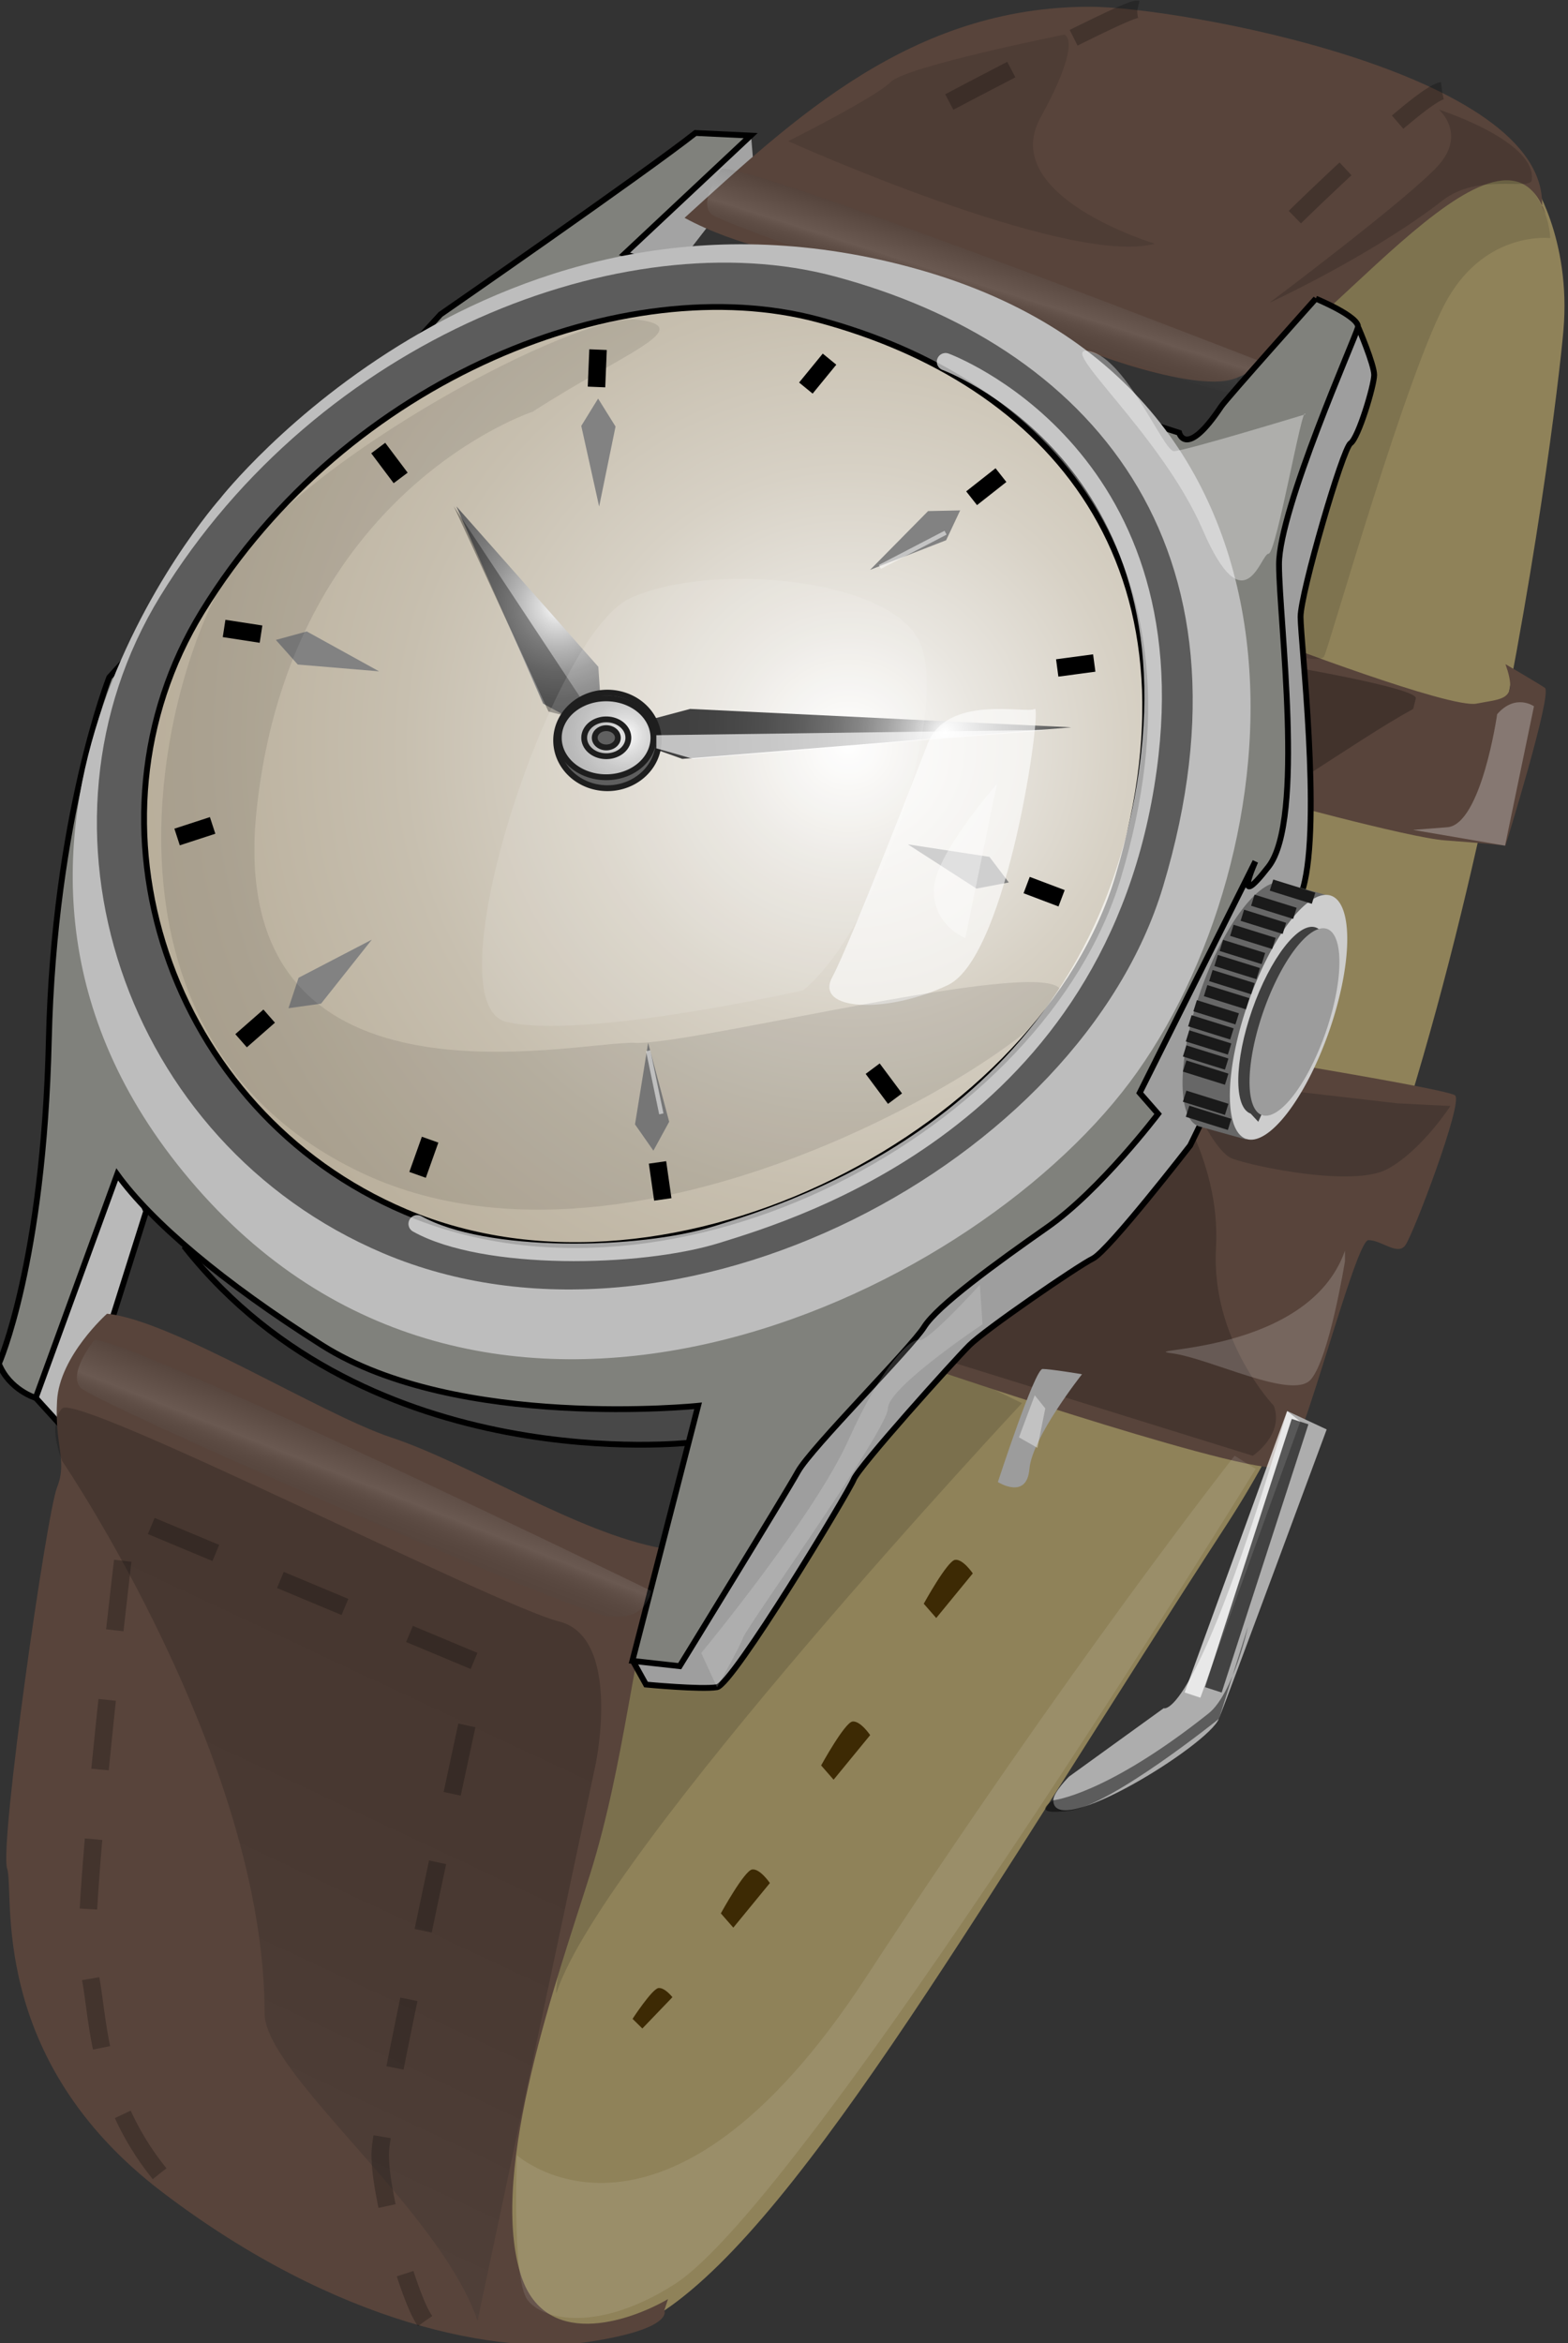 <?xml version="1.0" encoding="UTF-8"?>
<svg width="146.02" height="218.11" version="1.1" viewBox="0 0 146.02 218.11" xmlns="http://www.w3.org/2000/svg">
 <rect x="0" y="0" width="146.02" height="218.11" fill="#333333" stroke="none"/>
 <defs>
  <linearGradient id="h" x1="-1439.4" x2="-1447" y1="251.48" y2="270.87" gradientTransform="matrix(.998 -.066 .066 .998 8.217 -101.36)" gradientUnits="userSpaceOnUse">
   <stop offset=".077"/>
   <stop stop-color="#fff" offset=".467"/>
   <stop stop-color="#dbdbdb" offset=".489"/>
   <stop stop-color="#b7b7b7" offset=".515"/>
   <stop stop-color="#969696" offset=".545"/>
   <stop stop-color="#7b7b7b" offset=".579"/>
   <stop stop-color="#656565" offset=".616"/>
   <stop stop-color="#545454" offset=".66"/>
   <stop stop-color="#484848" offset=".714"/>
   <stop stop-color="#424242" offset=".79"/>
   <stop stop-color="#404040" offset="1"/>
  </linearGradient>
  <linearGradient id="b" x1="-1517.9" x2="-1526.7" y1="448.51" y2="470.84" gradientUnits="userSpaceOnUse">
   <stop offset=".077"/>
   <stop stop-color="#fff" offset=".467"/>
   <stop stop-color="#dbdbdb" offset=".489"/>
   <stop stop-color="#b7b7b7" offset=".515"/>
   <stop stop-color="#969696" offset=".545"/>
   <stop stop-color="#7b7b7b" offset=".579"/>
   <stop stop-color="#656565" offset=".616"/>
   <stop stop-color="#545454" offset=".66"/>
   <stop stop-color="#484848" offset=".714"/>
   <stop stop-color="#424242" offset=".79"/>
   <stop stop-color="#404040" offset="1"/>
  </linearGradient>
  <linearGradient id="a" x1="-1516" x2="-1589.4" y1="476.93" y2="633.36" gradientUnits="userSpaceOnUse">
   <stop offset="0"/>
   <stop stop-color="#050505" offset=".176"/>
   <stop stop-color="#131313" offset=".381"/>
   <stop stop-color="#2a2a2a" offset=".599"/>
   <stop stop-color="#4b4b4b" offset=".827"/>
   <stop stop-color="#696969" offset="1"/>
  </linearGradient>
  <radialGradient id="g" cx="-1438.9" cy="332.46" r="373.38" gradientUnits="userSpaceOnUse">
   <stop stop-color="#fff" offset="0"/>
   <stop stop-color="#e9e6e0" offset=".06"/>
   <stop stop-color="#d7d1c5" offset=".127"/>
   <stop stop-color="#c7bfaf" offset=".205"/>
   <stop stop-color="#bbb19e" offset=".295"/>
   <stop stop-color="#b3a893" offset=".407"/>
   <stop stop-color="#aea38c" offset=".564"/>
   <stop stop-color="#ada18a" offset="1"/>
  </radialGradient>
  <radialGradient id="f" cx="-1488.6" cy="308.51" r="77.894" gradientUnits="userSpaceOnUse">
   <stop stop-color="#fff" offset="0"/>
   <stop stop-color="#dbdbdb" offset=".041"/>
   <stop stop-color="#b7b7b7" offset=".091"/>
   <stop stop-color="#969696" offset=".147"/>
   <stop stop-color="#7b7b7b" offset=".209"/>
   <stop stop-color="#656565" offset=".28"/>
   <stop stop-color="#545454" offset=".362"/>
   <stop stop-color="#484848" offset=".463"/>
   <stop stop-color="#424242" offset=".605"/>
   <stop stop-color="#404040" offset="1"/>
  </radialGradient>
  <radialGradient id="e" cx="-1422.3" cy="330.15" r="83.024" gradientUnits="userSpaceOnUse">
   <stop stop-color="#fff" offset="0"/>
   <stop stop-color="#e7e7e7" offset=".023"/>
   <stop stop-color="#bebebe" offset=".067"/>
   <stop stop-color="#989898" offset=".118"/>
   <stop stop-color="#787878" offset=".172"/>
   <stop stop-color="#5d5d5d" offset=".233"/>
   <stop stop-color="#474747" offset=".301"/>
   <stop stop-color="#363636" offset=".38"/>
   <stop stop-color="#2a2a2a" offset=".479"/>
   <stop stop-color="#232323" offset=".617"/>
   <stop stop-color="#212121" offset="1"/>
  </radialGradient>
  <radialGradient id="d" cx="-1477.1" cy="330.67" r="32.465" gradientUnits="userSpaceOnUse">
   <stop stop-color="#fff" offset="0"/>
   <stop stop-color="#f4f4f4" offset=".024"/>
   <stop stop-color="#d9d9d9" offset=".094"/>
   <stop stop-color="#c3c3c3" offset=".174"/>
   <stop stop-color="#b3b3b3" offset=".268"/>
   <stop stop-color="#a7a7a7" offset=".384"/>
   <stop stop-color="#a0a0a0" offset=".547"/>
   <stop stop-color="#9e9e9e" offset="1"/>
  </radialGradient>
  <radialGradient id="c" cx="-1478.8" cy="330.9" r="15.151" gradientUnits="userSpaceOnUse">
   <stop stop-color="#fff" offset="0"/>
   <stop stop-color="#f4f4f4" offset=".024"/>
   <stop stop-color="#d9d9d9" offset=".094"/>
   <stop stop-color="#c3c3c3" offset=".174"/>
   <stop stop-color="#b3b3b3" offset=".268"/>
   <stop stop-color="#a7a7a7" offset=".384"/>
   <stop stop-color="#a0a0a0" offset=".547"/>
   <stop stop-color="#9e9e9e" offset="1"/>
  </radialGradient>
 </defs>
 <g transform="matrix(.543 0 0 .543 860.31 -111.11)">
  <path d="m-1491.6 492.5 31.557-20.286 29.303-45.983 59.056-68.523 11.722-81.146 4.057-27.049 25.696-19.385 8.565 5.41s6.762 9.918 5.41 25.696-16.68 141.56-57.704 204.67-72.367 118.5-96.474 134.79c-16.68 11.271-27.049 0-33.36-8.565-6.312-8.566 12.172-99.631 12.172-99.631z" fill="#8f8259"/>
  <path d="m-1409.1 445.16s-71.68 76.639-79.794 100.98c-1.086 3.257 7.213-48.688 7.213-48.688l50.491-57.704 6.311-2.254 15.779 7.664z" opacity=".14"/>
  <path d="m-1366.3 314.42s30.655 11.722 35.163 10.82 7.213-0.451 4.959-6.763c0 0 5.41 3.156 6.762 4.058s-6.762 27.049-6.762 27.049-4.057-0.451-10.369-0.901-32.458-7.664-32.458-7.664z" fill="#58443b"/>
  <path d="m-1364.1 455.98c-3.156 2.705-59.057-16.229-59.057-16.229l29.754-57.704s57.253 9.017 58.605 10.369-7.213 23.893-8.565 25.696-4.057-0.901-6.312-0.901-11.27 36.064-14.425 38.769z" fill="#58443b"/>
  <path d="m-1318.5 245.45s-10.819-1.353-17.582 10.368-20.286 59.508-21.188 61.311-13.524-2.254-13.524-2.254l-1.803-58.605 42.376-26.147c0-1e-3 11.27 5.409 11.721 15.327z" opacity=".12"/>
  <path d="m-1365.9 445.61s-10.82-11.271-9.918-27.049-9.016-28.401-9.016-28.401l-38.319 47.335 53.647 16.681s5.41-3.607 3.606-8.566z" opacity=".21"/>
  <path d="m-1381.6 389.5 36.966 4.268 9.017 0.45s-4.959 7.664-10.82 10.82c-5.86 3.155-22.991-0.451-26.598-1.804s-8.565-13.734-8.565-13.734l7.213 2.254" fill="#1a1a1a" opacity=".26"/>
  <path d="m-1363.6 446.51 6.762 3.155s-16.68 45.082-18.483 49.59-28.401 20.988-28.401 13.976c0-1.353 2.705-4.058 2.705-4.058l16.229-11.722s5.41 2.705 21.188-50.941z" fill="#adadad"/>
  <path d="m-1342 326.15c-4.959 2.705-11.721 7.213-18.032 11.271s-5.41-18.935-5.41-18.935 24.344 4.058 23.893 5.86z" opacity=".25"/>
  <path d="m-1564.7 429.38-4.959 15.327-4.057 4.509-4.509-4.959 1.804-15.328 12.172-27.951 4.958 11.271-5.409 17.131" fill="#b9b9b9" stroke="#000"/>
  <path d="m-1479.9 249.06 24.344-21.189 0.45 5.409-10.819 13.976z" fill="#a3a3a3"/>
  <path d="m-1469.8 598.75c-6.857 3.956-21.323 8.766-25.319-4.407-5.454-17.983 6.523-51.088 11.969-68.477 5.927-18.927 7.422-38.787 12.192-55.848-14.331-2.632-32.643-14.42-46.336-18.988-12.201-4.07-37.535-20.092-48.717-21.201 0 0-8.115 7.214-8.565 14.877s1.803 10.369 0 14.877-9.918 61.311-8.565 65.368-3.606 32.459 26.598 55.45 58.155 27.95 73.031 25.696 13.074-5.41 13.074-5.41" fill="#58443b"/>
  <path d="m-1319.9 240.04c0.936-23.029-62.657-34.262-77.538-34.262-30.651 0-50.811 19.22-69.526 36.19 18.147 9.782 41.522 7.405 59.46 18.39 6.458 3.955 26.34 11.063 33.868 9.445 13.856-2.977 46.611-50.499 54.341-28.467" fill="#58443b"/>
  <path d="m-1351.4 260.78s2.705 6.312 2.705 8.115-2.705 10.819-4.057 11.721-8.565 25.696-8.565 29.754 3.606 35.163 0.451 46.434-19.385 44.18-19.385 44.18-13.975 18.032-16.68 19.385-18.483 12.172-21.188 14.877-18.934 20.737-19.836 22.991-20.737 35.164-23.442 35.614-12.172-0.45-12.172-0.45l-2.254-4.058" fill="#9e9e9e" stroke="#000"/>
  <path d="m-1460.6 233.57s-4.142 5.695-1.745 7.796 82.865 30.226 89.671 30.68c6.807 0.455 6.931-4.523 6.931-4.523s-89.039-34.788-94.857-33.953z" fill="url(#h)" opacity=".11"/>
  <path d="m-1466 451.92s-54.999 6.312-86.556-33.359l8.115-11.271 83.4 31.105z" fill="#484848" stroke="#000"/>
  <path d="m-1358.7 255.82s7.664 3.156 7.213 4.959-13.524 31.106-13.524 40.573 4.508 43.729-1.804 51.844c-6.311 8.114-2.254-0.901-2.254-0.901l-19.836 39.671 3.156 3.606s-9.917 13.074-18.934 19.386-18.934 13.524-21.188 17.131-19.385 20.737-21.639 24.794-20.287 33.36-20.287 33.36l-8.115-0.901 11.271-43.729s-41.281 4.274-64.466-10.369c-17.131-10.819-29.303-21.188-35.164-29.303l-13.975 38.319s-4.508-1.353-6.312-5.861c0 0 7.664-17.131 8.565-55.449s10.369-62.213 10.369-62.213l56.803-62.212s35.163-24.344 43.729-31.106l9.467 0.451-21.639 20.286 95.122 30.655s1.165 4.564 7.213-4.508c0.902-1.352 16.229-18.483 16.229-18.483z" fill="#80817c" stroke="#000"/>
  <path d="m-1546.6 290.08s-54.098 60.86-4.058 118.11 131.64 19.836 160.04-18.032 36.967-118.56-36.065-139.3-119.92 39.221-119.92 39.221z" fill="#bdbdbd"/>
  <path d="m-1384.9 356.6c-14.133 47.048-83.141 84.3-133.76 62.855-44.667-18.924-62.438-73.166-38.216-112.64 27.154-44.25 79.603-64.452 115.66-54.81 43.244 11.566 73.998 45.739 56.318 104.59z" fill="#5c5c5c"/>
  <path d="m-1392.6 354.96c-12.913 42.984-75.961 77.02-122.21 57.428-40.81-17.29-57.045-66.848-34.916-102.91 24.809-40.429 72.728-58.886 105.67-50.076 39.511 10.566 67.609 41.787 51.455 95.559z" fill="url(#g)" stroke="#000"/>
  <g fill="#828282">
   <path d="m-1469.6 396.92-3.606-13.525-2.254 13.976 3.155 4.508z"/>
   <path d="m-1478.8 277.74-2.811 13.713-3.066-13.82 2.887-4.685z"/>
   <path d="m-1529.3 376.67 8.699-10.966-12.558 6.533-1.734 5.223z"/>
   <path d="m-1422.1 297.23-13.042 5.08 9.945-10.075 5.501-0.117z"/>
   <path d="m-1416.9 356.95-11.765-7.583 13.993 2.144 3.321 4.387z"/>
   <path d="m-1533.3 318.54 13.947 1.169-12.395-6.838-5.308 1.449z"/>
  </g>
  <path d="m-1481.3 325.69-0.45-6.761-24.345-27.5 14.877 33.811 4.959 2.704z" fill="url(#f)"/>
  <g fill="none" stroke="#000" stroke-width="3">
   <path d="m-1442.1 266.19-4.057 4.958"/>
   <path d="m-1412.7 286.07-5.035 3.963"/>
   <path d="m-1396.7 318.28-6.351 0.848"/>
   <path d="m-1402.3 358.61-5.993-2.265"/>
   <path d="m-1434.7 387.82 3.829 5.138"/>
   <path d="m-1471.6 403.89 0.906 6.343"/>
   <path d="m-1510.6 399.99-2.149 6.036"/>
   <path d="m-1538.2 378.81-4.819 4.222"/>
   <path d="m-1547.9 346.12-6.093 1.985"/>
   <path d="m-1539.6 313.33-6.333-0.974"/>
   <path d="m-1519.5 281.43 3.849 5.123"/>
   <path d="m-1481.8 264.56-0.264 6.402"/>
  </g>
  <path d="m-1466 326.15-6.762 1.802-0.902 4.509 6.311 2.254 66.721-5.41z" fill="url(#e)"/>
  <path d="m-1490.3 326.6-16.229-35.163 22.991 34.713-1.352 1.802z" opacity=".34"/>
  <g stroke="#000">
   <path d="m-1471.4 331.55a8.791 8.19 0 1 0-17.582 0 8.791 8.19 0 1 0 17.582 0" fill="#484848"/>
   <path d="m-1472.3 331.1a8.115 6.762 0 1 0-16.23 0 8.115 6.762 0 1 0 16.23 0" fill="url(#d)"/>
   <path d="m-1476.6 331.1a3.787 3.155 0 1 0-7.574 0 3.787 3.155 0 1 0 7.574 0" fill="url(#c)"/>
   <path d="m-1478.4 331.1a1.984 1.652 0 1 0-3.968 0 1.984 1.652 0 1 0 3.968 0" fill="#4b4b4b"/>
  </g>
  <path d="m-1471.8 332.91v-2.254l67.171-0.901-60.859 4.959z" fill="#fff" opacity=".68"/>
  <path d="m-1364.2 356.02c-3.837-1.342-10.21 6.901-14.236 18.413s-4.178 21.93-0.341 23.271l8.114 2.254 8.416-17.01 6.162-24.675z" fill="#676767"/>
  <path transform="matrix(-.944 -.33 .33 -.944 -2775.5 286.99)" d="m-1356 379.12a7.36 22.08 0 1 0-14.72 0 7.36 22.08 0 1 0 14.72 0" fill="#cdcdcd"/>
  <path d="m-1357.7 364.38c-0.283-0.368-0.618-0.631-1.008-0.768-2.938-1.027-7.818 5.284-10.9 14.098s-3.198 16.79-0.261 17.817l1.297 1.398 6.312-13.975 5.861-17.582z" fill="#404040"/>
  <path transform="matrix(-.944 -.33 .33 -.944 -2774 288.92)" d="m-1356.9 380.02a5.635 16.906 0 1 0-11.27 0 5.635 16.906 0 1 0 11.27 0" fill="#9c9c9c"/>
  <g fill="none" stroke="#1a1a1a" stroke-width="2">
   <path d="m-1366.3 356.35 7.213 2.254"/>
   <path d="m-1369.5 358.94 7.213 2.253"/>
   <path d="m-1371.3 361.52 7.213 2.253"/>
   <path d="m-1373.1 364.1 7.212 2.254"/>
   <path d="m-1374.9 366.69 7.213 2.254"/>
   <path d="m-1381.2 384.78 7.213 2.254"/>
   <path d="m-1380.7 382.2 7.214 2.254"/>
   <path d="m-1380.3 379.61 7.214 2.254"/>
   <path d="m-1381.2 387.37 7.213 2.254"/>
   <path d="m-1377.6 374.44 7.213 2.254"/>
   <path d="m-1379.4 377.03 7.213 2.254"/>
   <path d="m-1376.7 371.86 7.213 2.255"/>
   <path d="m-1375.8 369.27 7.213 2.254"/>
   <path d="m-1381.2 392.54 7.213 2.254"/>
   <path d="m-1380.7 395.12 7.214 2.254"/>
  </g>
  <g fill="#3d2a04">
   <path d="m-1474.2 552.36 5.156-5.37s-1.323-1.704-2.403-1.562-4.436 5.276-4.436 5.276z"/>
   <path d="m-1458.6 535.07 6.271-7.645s-1.693-2.505-3.034-2.329-5.376 7.527-5.376 7.527z"/>
   <path d="m-1441.4 509.71 6.271-7.645s-1.693-2.505-3.034-2.329-5.377 7.527-5.377 7.527z"/>
   <path d="m-1423.8 481.99 6.271-7.645s-1.693-2.506-3.034-2.329-5.377 7.526-5.377 7.526z"/>
  </g>
  <g fill="none" stroke="#000" stroke-dasharray="12" stroke-width="3">
   <path d="m-1557 577.25c-11.27-13.975-10.369-27.95-12.172-35.163s6.762-77.54 6.762-77.54l60.409 25.246s-16.68 76.638-17.131 83.4 4.959 25.696 7.664 29.303" opacity=".24"/>
   <path d="m-1389.3 206.23c-1.803-0.451-40.573 20.286-40.573 20.286" opacity=".24"/>
   <path d="m-1362.3 241.84s21.639-21.188 25.246-21.64" opacity=".24"/>
  </g>
  <path d="m-1568.2 434.34s-4.657 5.795-2.329 8.21 83.368 38.151 90.354 39.117 7.452-4.346 7.452-4.346-89.423-43.464-95.477-42.981z" fill="url(#b)" opacity=".11"/>
  <path d="m-1573.7 455.08s34.712 50.933 34.712 94.671c0 10.368 30.205 33.811 36.516 52.745l20.286-95.572s4.508-21.64-6.311-24.344c-10.82-2.705-82.499-39.222-85.204-36.517-2.704 2.706 1e-3 9.017 1e-3 9.017z" fill="url(#a)" opacity=".19"/>
  <path d="m-1495.7 574.09s25.246 22.541 59.958-30.655 63.114-89.261 63.114-89.261l3.606 2.254s-77.089 125.33-99.63 139.75c-12.888 8.248-22.541 6.312-25.245 2.705s-1.803-24.795-1.803-24.795z" fill="#fff" opacity=".1"/>
  <path d="m-1381.2 494.75 17.581-48.237 2.255 1.802-17.131 47.336z" fill="#fff" opacity=".72"/>
  <path d="m-1403.7 513.23s9.016-0.902 26.598-14.877c4.25-3.378 6.762-14.877 6.762-14.877l-4.959 15.778s-18.483 14.877-25.696 15.778-2.705-1.802-2.705-1.802z" opacity=".47"/>
  <path d="m-1361.4 448.32-14.877 45.984" fill="none" opacity=".62" stroke="#000" stroke-width="3"/>
  <g fill="#fff">
   <path d="m-1353.7 420.82s-2.705 16.68-5.86 20.286-17.131-3.606-23.893-4.508 23.442 0.451 29.753-17.582" opacity=".18"/>
   <path d="m-1327.6 327.05s-2.705 18.935-8.566 19.385l-5.86 0.451 15.778 2.705 4.959-23.894s-3.155-2.254-6.311 1.353z" opacity=".28"/>
   <path d="m-1425.4 332.46s-13.074 33.811-16.229 39.671 9.467 6.312 19.836 1.353 16.229-48.236 14.877-47.335-15.328-2.706-18.484 6.311z" opacity=".62"/>
   <path d="m-1446.6 374.38s-37.868 8.565-50.942 5.409c-13.073-3.155 7.664-66.27 21.188-72.581s44.18-3.606 49.589 7.213-6.311 48.688-19.835 59.959z" opacity=".12"/>
  </g>
  <path d="m-1493 275.2s-41.475 13.524-47.335 68.073 55 39.672 64.917 40.122 73.482-15.778 73.031-8.565-71.679 54.098-120.37 30.655-34.262-84.302-22.09-103.24 59.508-44.18 69.876-42.827-2.704 5.86-18.032 15.778z" opacity=".09"/>
  <path d="m-1360.5 275.65s-20.737 6.312-22.541 6.312-8.115-15.778-14.426-17.131 12.172 13.975 19.385 30.655 9.918 4.058 11.27 4.058 5.861-26.148 6.312-23.894z" fill="#fff" opacity=".36"/>
  <path d="m-1398.8 440.2s-8.565 10.819-9.016 16.229-5.41 2.254-5.41 2.254 6.312-19.385 7.664-19.385 6.762 0.902 6.762 0.902z" fill="#9c9c9c"/>
  <path d="m-1405.1 446.06-1.804-2.254-2.705 7.213 3.156 1.803z" fill="#fff" opacity=".39"/>
  <path d="m-1464.1 487.99s19.385-23.442 25.246-36.516 10.819-17.582 12.172-17.131 10.369-9.468 10.369-9.468l0.451 6.763s-16.229 10.819-16.229 14.426-23.893 36.967-24.795 39.221-4.508 8.565-4.508 8.565z" fill="#fff" opacity=".17"/>
  <path d="m-1337.6 223.41s4.733 4.057 0 9.466-29.076 23.667-29.076 23.667 17.581-8.114 29.752-17.581c6.056-4.71 14.995-1.656 15.252-3.43 0.977-6.713-15.928-12.122-15.928-12.122z" opacity=".16"/>
  <path d="m-1386.3 246.4s-27.047-8.114-19.609-21.639 4.057-14.199 4.057-14.199-27.048 5.409-29.752 8.114c-2.705 2.704-17.581 10.143-17.581 10.143s48.009 21.638 62.885 17.581z" opacity=".11"/>
  <g fill="none" stroke="#fff">
   <path d="m-1422.2 295.94-11.271 5.862" opacity=".53" stroke-width=".75"/>
   <path d="m-1473.2 384.75 2.254 10.819" opacity=".53" stroke-width=".75"/>
   <path d="m-1422.2 266.64s42.213 15.463 34.712 69.876c-8.265 59.959-60.628 75.611-73.935 79.74s-39.92 4.589-51.391-1.835" opacity=".65" stroke-linecap="round" stroke-width="3"/>
  </g>
  <path d="m-1413.4 339.04s-10.819 12.172-10.819 18.258 5.41 8.114 5.41 8.114z" fill="#fff" opacity=".36"/>
 </g>
</svg>
